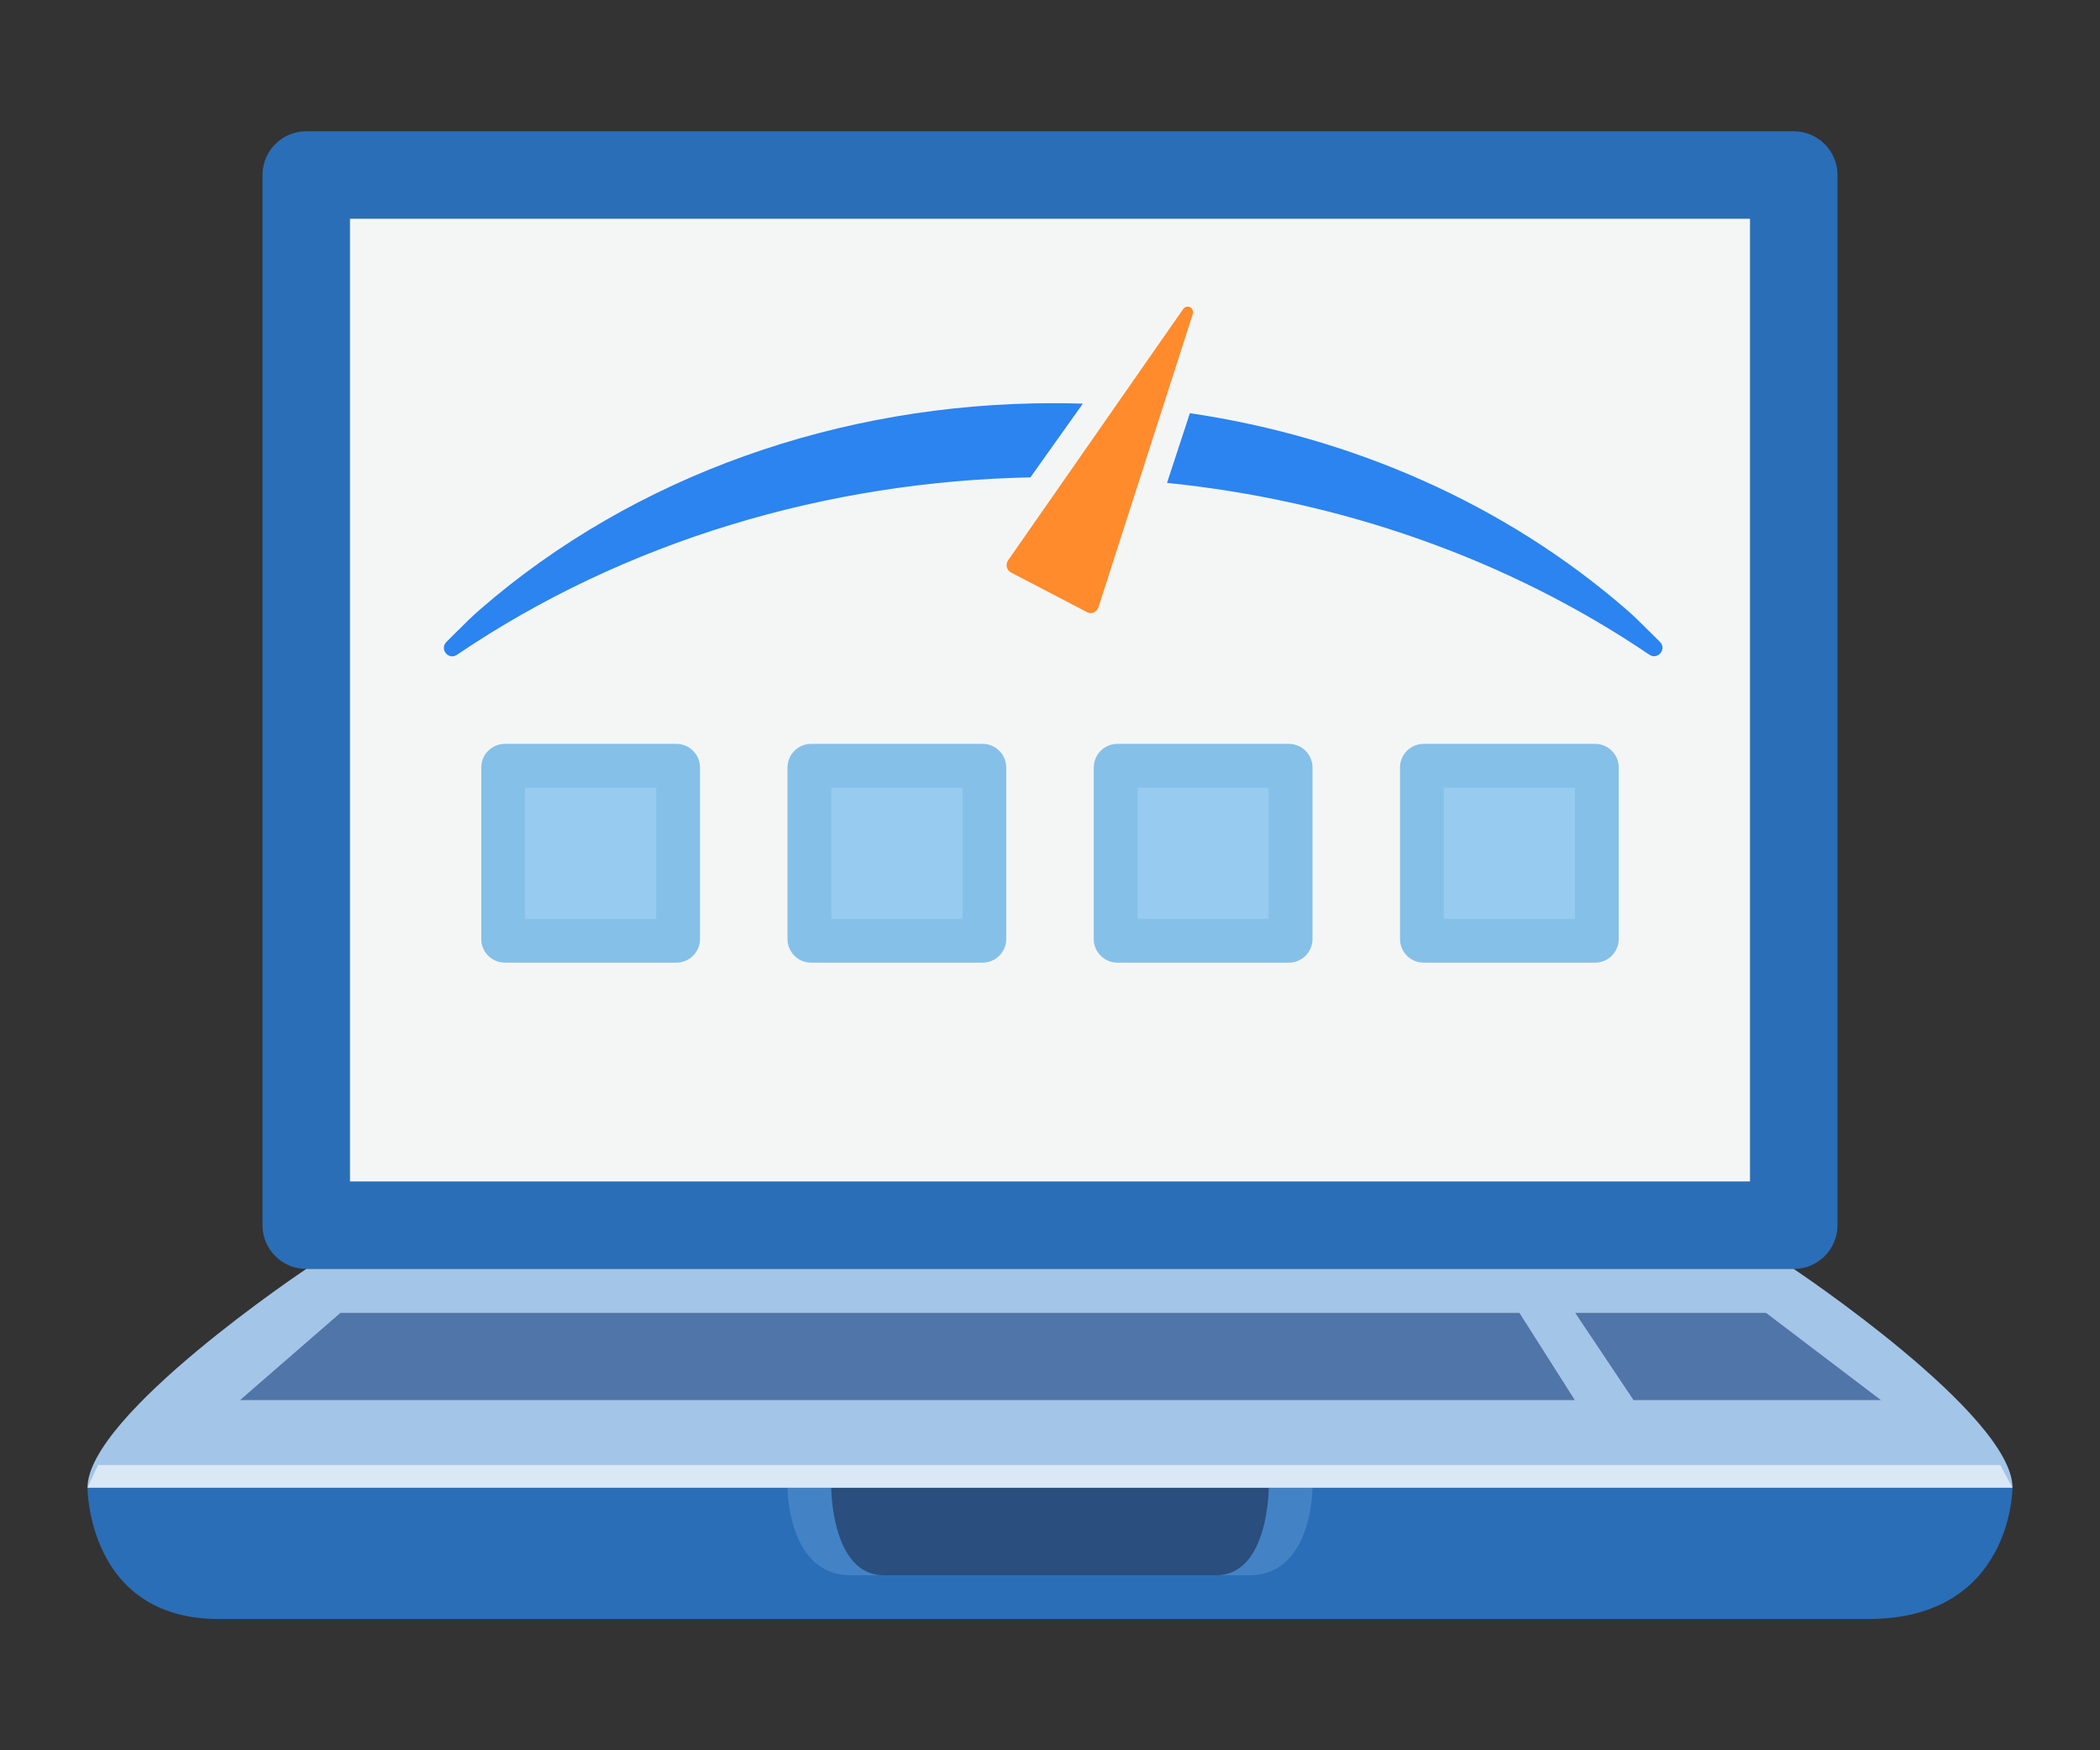 <?xml version="1.0" encoding="UTF-8"?>
<svg xmlns="http://www.w3.org/2000/svg" id="Layer_1" data-name="Layer 1" viewBox="0 0 1200 1000">
  <rect x="0" y="0" width="1200" height="1000" fill="#333333" stroke="none"/>
  <defs>
    <style>
      .cls-1 {
        fill: #f9f4ef;
      }

      .cls-2 {
        fill: #f4f6f6;
      }

      .cls-3 {
        fill: #ff8b2c;
      }

      .cls-4 {
        fill: #97cbef;
      }

      .cls-5 {
        fill: #a3c5e8;
      }

      .cls-6 {
        fill: #85c0e8;
      }

      .cls-7 {
        fill: #2a6eb7;
      }

      .cls-8 {
        fill: #2a4e7e;
      }

      .cls-9 {
        fill: #2b84ef;
      }

      .cls-10 {
        fill: #5075a9;
      }

      .cls-11 {
        fill: #fff;
        opacity: .6;
      }

      .cls-12 {
        fill: #91c4f0;
        opacity: .25;
      }
    </style>
  </defs>
  <g>
    <rect class="cls-2" x="175" y="100" width="850" height="600"></rect>
    <path class="cls-7" d="m1000,125v550H200V125h800m25-50H175c-13.81,0-25,11.19-25,25v600c0,13.81,11.19,25,25,25h850c13.81,0,25-11.19,25-25V100c0-13.81-11.19-25-25-25h0Z"></path>
  </g>
  <path class="cls-7" d="m1067.5,925H125c-75,0-75-75-75-75h1100s0,75-82.5,75Z"></path>
  <path class="cls-12" d="m714,900h-228c-36,0-36-50-36-50h300s0,50-36,50Z"></path>
  <path class="cls-8" d="m695,900h-190c-30,0-30-50-30-50h250s0,50-30,50Z"></path>
  <path class="cls-5" d="m50,850c0-41.67,125-125,125-125h850s125,83.33,125,125H50Z"></path>
  <polygon class="cls-11" points="1150 850 50 850 56 837 1143 837 1150 850"></polygon>
  <g>
    <polygon class="cls-1" points="900 800 137 800 194.55 750 868.25 750 900 800"></polygon>
    <polygon class="cls-10" points="868.25 750 194.55 750 137 800 900 800 868.25 750 868.25 750"></polygon>
  </g>
  <g>
    <polygon class="cls-1" points="1075 800 933.43 800 900 750 1009.13 750 1075 800"></polygon>
    <polygon class="cls-10" points="1009.13 750 900 750 933.43 800 1075 800 1009.13 750 1009.13 750"></polygon>
  </g>
  <g id="Layer_1-2" data-name="Layer 1-2">
    <path class="cls-9" d="m618.76,230.63l-29.96,42.11c-116.04,2.34-231.4,36.15-327.7,101.38-4.79,3.25-10.13-3.28-5.99-7.36,1.37-1.34,2.48-2.45,4.91-4.91,6.93-6.93,10.13-10.04,14.38-13.72,88.05-76.44,205.46-117.78,327.41-117.78,5.65,0,11.3.09,16.92.26m61.23,5.45c93.16,13.78,180.21,52.13,249.26,112.05,4.25,3.68,7.39,6.71,14.24,13.58,2.54,2.54,3.65,3.65,5.05,5.02,4.14,4.05-1.2,10.61-5.99,7.36-81.89-55.44-177.53-88.17-275.65-98.18l13.07-39.83h.03Z"></path>
    <path class="cls-3" d="m621.13,349.73l-43.37-22.6c-2.31-1.2-3.22-4.08-2.05-6.42.11-.2.23-.4.37-.6l100.04-143.58c1-1.43,2.94-1.77,4.34-.74,1.11.8,1.57,2.25,1.14,3.6l-53.93,167.6c-.8,2.51-3.45,3.88-5.91,3.05-.23-.09-.46-.17-.66-.29"></path>
  </g>
  <g>
    <rect class="cls-4" x="287.5" y="437.5" width="100" height="100" rx="1.02" ry="1.02"></rect>
    <path class="cls-6" d="m375,450v75h-75v-75h75m11.48-25h-97.96c-7.47,0-13.52,6.05-13.52,13.52v97.96c0,7.47,6.05,13.52,13.52,13.52h97.96c7.47,0,13.52-6.05,13.52-13.52v-97.96c0-7.47-6.05-13.52-13.52-13.52h0Z"></path>
  </g>
  <g>
    <rect class="cls-4" x="462.5" y="437.5" width="100" height="100" rx="1.02" ry="1.02"></rect>
    <path class="cls-6" d="m550,450v75h-75v-75h75m11.48-25h-97.96c-7.47,0-13.52,6.05-13.52,13.52v97.96c0,7.47,6.05,13.52,13.52,13.52h97.96c7.47,0,13.52-6.05,13.52-13.52v-97.96c0-7.47-6.05-13.52-13.52-13.52h0Z"></path>
  </g>
  <g>
    <rect class="cls-4" x="637.5" y="437.5" width="100" height="100" rx="1.02" ry="1.02"></rect>
    <path class="cls-6" d="m725,450v75h-75v-75h75m11.48-25h-97.96c-7.47,0-13.52,6.05-13.52,13.52v97.96c0,7.47,6.05,13.52,13.52,13.52h97.96c7.47,0,13.52-6.05,13.52-13.52v-97.96c0-7.47-6.05-13.52-13.52-13.52h0Z"></path>
  </g>
  <g>
    <rect class="cls-4" x="812.5" y="437.5" width="100" height="100" rx="1.02" ry="1.02"></rect>
    <path class="cls-6" d="m900,450v75h-75v-75h75m11.48-25h-97.96c-7.47,0-13.52,6.05-13.52,13.52v97.96c0,7.47,6.05,13.52,13.52,13.52h97.96c7.47,0,13.52-6.05,13.52-13.52v-97.96c0-7.47-6.05-13.52-13.52-13.52h0Z"></path>
  </g>
</svg>
